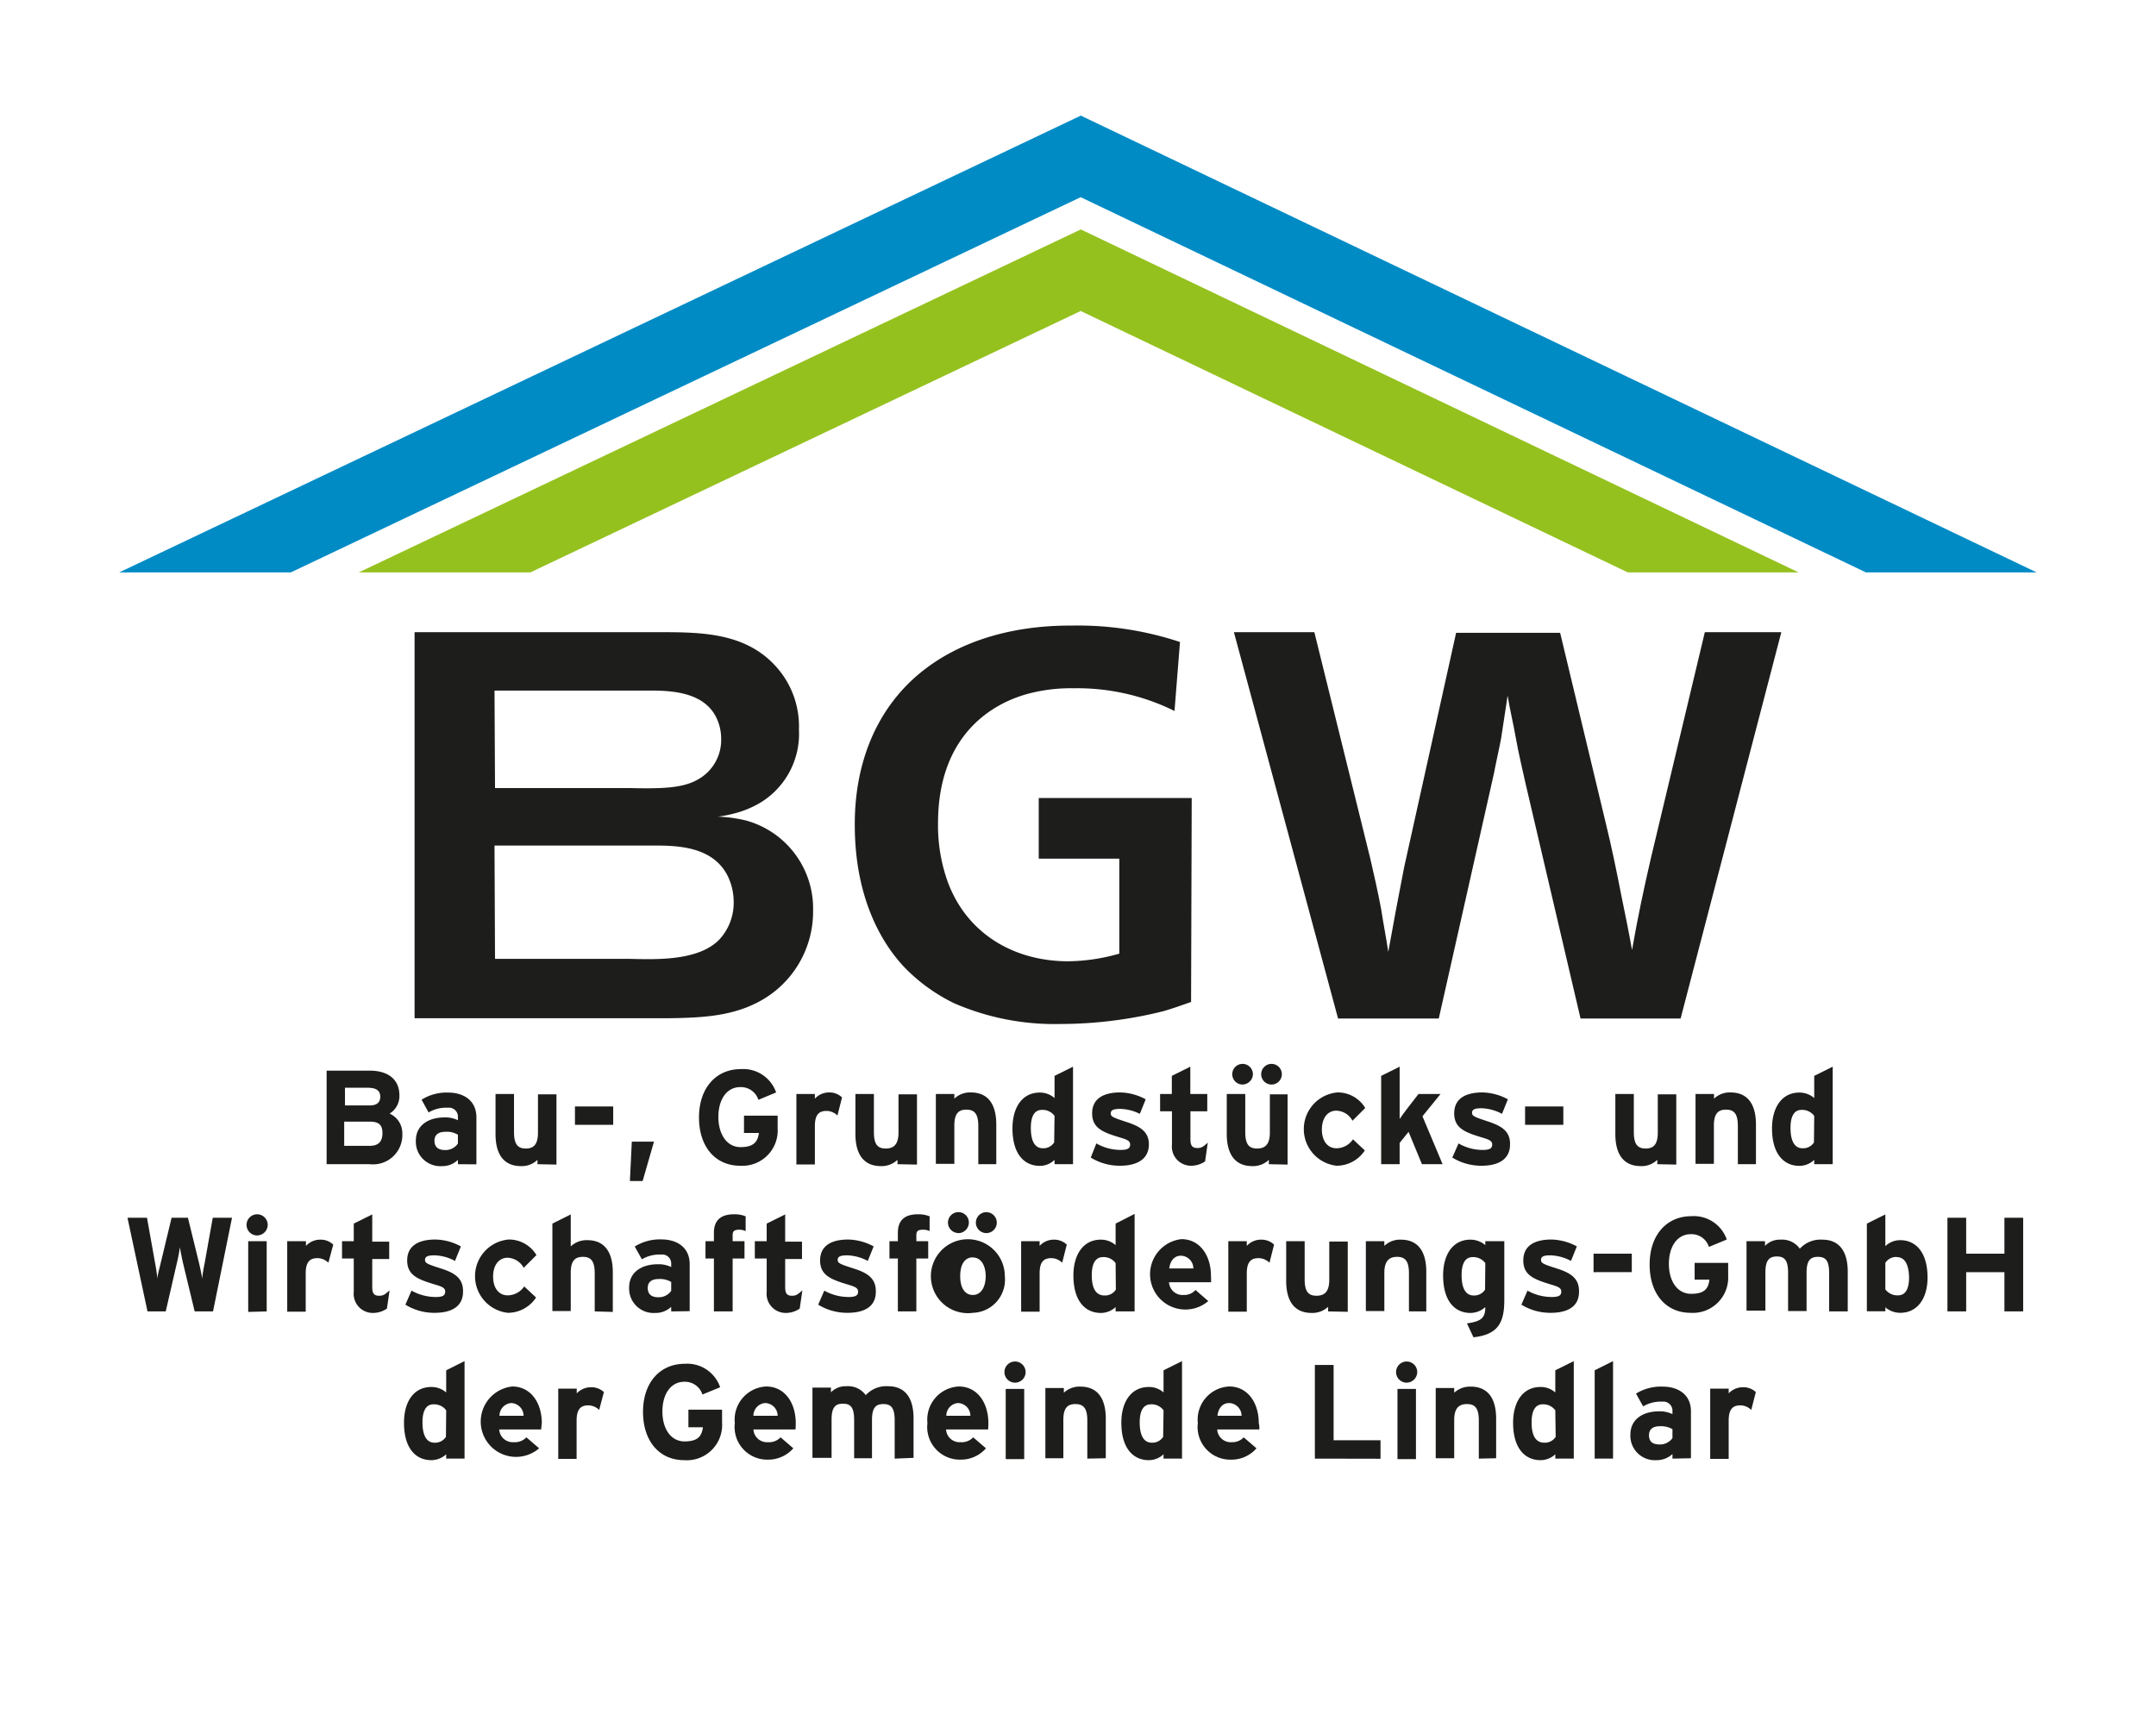 <svg id="Ebene_1" data-name="Ebene 1" xmlns="http://www.w3.org/2000/svg" viewBox="0 0 169.12 135"><defs><style>.cls-1{fill:#1d1d1b;}.cls-2{fill:#008bc5;}.cls-3{fill:#95c11f;}</style></defs><title>logo-footer-bgw_lindlar</title><path class="cls-1" d="M29,91.34H25.62V84H29c1.43,0,2.33.68,2.33,1.94a1.61,1.61,0,0,1-.77,1.43,1.69,1.69,0,0,1,1,1.61A2.3,2.3,0,0,1,29,91.34Zm0-6H27.06v1.39H29c.61,0,.83-.28.83-.69S29.57,85.35,28.93,85.35ZM29,88h-2v1.9h2c.72,0,1-.37,1-1S29.73,88,29,88Z"/><path class="cls-1" d="M35.92,91.34V91a1.72,1.72,0,0,1-1.24.49,1.92,1.92,0,0,1-2.06-2c0-1.21,1-1.82,2.24-1.82a2.21,2.21,0,0,1,1.06.22v-.28a.7.7,0,0,0-.79-.7,2.67,2.67,0,0,0-1.51.37l-.55-1a3.66,3.66,0,0,1,2.06-.56c1.34,0,2.24.7,2.24,1.94v3.69Zm0-2.31a1.65,1.65,0,0,0-1-.23c-.54,0-.84.25-.84.69s.22.74.84.74a1.17,1.17,0,0,0,1-.51Z"/><path class="cls-1" d="M42.16,91.34V91a1.77,1.77,0,0,1-1.29.49c-1.41,0-2-1-2-2.52V85.83h1.45v3c0,1,.34,1.28.93,1.28s.95-.29.95-1.25v-3h1.45v5.51Z"/><path class="cls-1" d="M45.1,88.25V86.81h3v1.44Z"/><path class="cls-1" d="M50.41,92.66h-1l.15-3.09H51.3Z"/><path class="cls-1" d="M58.05,91.46c-1.92,0-3.22-1.47-3.22-3.79s1.35-3.79,3.27-3.79a2.73,2.73,0,0,1,2.78,1.83l-1.39.58a1.44,1.44,0,0,0-1.41-1c-1.1,0-1.73,1-1.73,2.34S57,90,58.09,90s1.35-.47,1.44-1.11H58.36V87.53H61v1A2.77,2.77,0,0,1,58.05,91.46Z"/><path class="cls-1" d="M65.69,87.52a1.24,1.24,0,0,0-.84-.36c-.57,0-.93.24-.93,1.2v3H62.47V85.83h1.45v.37a1.5,1.5,0,0,1,1.13-.49,1.42,1.42,0,0,1,1,.39Z"/><path class="cls-1" d="M70.4,91.34V91a1.81,1.81,0,0,1-1.3.49c-1.4,0-2-1-2-2.52V85.83h1.45v3c0,1,.33,1.28.93,1.28s1-.29,1-1.25v-3h1.45v5.51Z"/><path class="cls-1" d="M76.74,91.34v-3c0-1-.34-1.28-.94-1.28s-.94.29-.94,1.25v3H73.41V85.83h1.45v.37a1.77,1.77,0,0,1,1.29-.49c1.41,0,2,1,2,2.52v3.11Z"/><path class="cls-1" d="M82.72,91.34V91a1.65,1.65,0,0,1-1.16.47c-1.18,0-2.14-.88-2.14-2.94,0-1.65.77-2.81,2.14-2.81a1.74,1.74,0,0,1,1.16.43V84.41l1.45-.72v7.65Zm0-3.79a1.15,1.15,0,0,0-1-.47c-.56,0-.86.48-.86,1.41,0,1.13.37,1.6.94,1.6a1,1,0,0,0,.89-.46Z"/><path class="cls-1" d="M87.87,91.46a4.32,4.32,0,0,1-2.31-.64L86,89.71a3.82,3.82,0,0,0,1.91.51c.57,0,.74-.14.74-.42s-.2-.38-.81-.56c-1.32-.4-2.17-.72-2.17-1.89s.91-1.64,2.2-1.64a4.34,4.34,0,0,1,2,.54l-.46,1.14A3.66,3.66,0,0,0,87.88,87c-.59,0-.75.12-.75.36s.17.32,1.15.64,1.84.68,1.84,1.78C90.12,91,89.11,91.46,87.87,91.46Z"/><path class="cls-1" d="M94.53,91.12a1.92,1.92,0,0,1-1.13.34,1.5,1.5,0,0,1-1.47-1.66V87.19H91V85.83h.92V84.41l1.45-.72v2.14h1.33v1.36H93.38v2.22c0,.52.19.66.54.66s.46-.11.82-.42Z"/><path class="cls-1" d="M99.53,91.34V91a1.81,1.81,0,0,1-1.3.49c-1.4,0-2-1-2-2.52V85.83h1.45v3c0,1,.33,1.28.93,1.28s1-.29,1-1.25v-3H101v5.51Zm-2.07-6.25a.81.81,0,1,1,.82-.81A.83.83,0,0,1,97.46,85.09Zm2.28,0a.81.81,0,1,1,0-1.62.81.81,0,0,1,0,1.62Z"/><path class="cls-1" d="M104.84,91.46a2.89,2.89,0,0,1,.06-5.75,2.51,2.51,0,0,1,2.19,1.22l-1,1a1.48,1.48,0,0,0-1.26-.79c-.69,0-1.14.58-1.14,1.48s.45,1.47,1.14,1.47a1.58,1.58,0,0,0,1.3-.7l.93.87A2.65,2.65,0,0,1,104.84,91.46Z"/><path class="cls-1" d="M111.54,91.34l-1.05-2.54-.7.87v1.67h-1.45V84.41l1.45-.72v2.93c0,.33,0,.9,0,1.17.15-.22.4-.56.59-.81l.89-1.15H113l-1.42,1.75,1.58,3.76Z"/><path class="cls-1" d="M116.23,91.46a4.32,4.32,0,0,1-2.31-.64l.49-1.11a3.76,3.76,0,0,0,1.91.51c.56,0,.73-.14.73-.42s-.2-.38-.81-.56c-1.32-.4-2.17-.72-2.17-1.89s.91-1.64,2.21-1.64a4.33,4.33,0,0,1,2,.54l-.46,1.14a3.62,3.62,0,0,0-1.61-.44c-.58,0-.74.12-.74.36s.17.32,1.14.64,1.84.68,1.84,1.78C118.48,91,117.47,91.46,116.23,91.46Z"/><path class="cls-1" d="M119.63,88.25V86.81h3v1.44Z"/><path class="cls-1" d="M130,91.34V91a1.77,1.77,0,0,1-1.29.49c-1.41,0-2-1-2-2.52V85.83h1.45v3c0,1,.34,1.28.93,1.28s.95-.29.95-1.25v-3h1.45v5.51Z"/><path class="cls-1" d="M136.32,91.34v-3c0-1-.33-1.28-.93-1.28s-.95.29-.95,1.25v3H133V85.83h1.45v.37a1.78,1.78,0,0,1,1.29-.49c1.41,0,2,1,2,2.52v3.11Z"/><path class="cls-1" d="M142.31,91.34V91a1.68,1.68,0,0,1-1.17.47c-1.17,0-2.14-.88-2.14-2.94,0-1.65.78-2.81,2.14-2.81a1.77,1.77,0,0,1,1.17.43V84.41l1.45-.72v7.65Zm0-3.79a1.17,1.17,0,0,0-1-.47c-.56,0-.86.48-.86,1.41,0,1.13.38,1.6.94,1.6a1,1,0,0,0,.9-.46Z"/><path class="cls-1" d="M16.71,102.89H15.27l-.91-3.78c-.1-.44-.21-1-.25-1.26a10.77,10.77,0,0,1-.24,1.26L13,102.89H11.57L10,95.54h1.53l.64,3.58c.07.36.15.91.18,1.21,0-.3.17-.85.25-1.21l.86-3.58h1.28l.88,3.58c.08.36.2.91.25,1.21,0-.3.11-.86.18-1.21l.64-3.58h1.51Z"/><path class="cls-1" d="M20.19,96.93A.83.83,0,1,1,21,96.1.84.84,0,0,1,20.19,96.93Zm-.72,6V97.38h1.45v5.51Z"/><path class="cls-1" d="M25.76,99.07a1.26,1.26,0,0,0-.84-.36c-.57,0-.94.24-.94,1.2v3H22.53V97.38H24v.37a1.52,1.52,0,0,1,1.14-.49,1.42,1.42,0,0,1,1,.39Z"/><path class="cls-1" d="M30.35,102.67a1.92,1.92,0,0,1-1.13.34,1.5,1.5,0,0,1-1.47-1.66V98.74h-.92V97.38h.92V96l1.45-.72v2.14h1.33v1.36H29.2V101c0,.53.19.66.54.66s.46-.11.82-.42Z"/><path class="cls-1" d="M34.11,103a4.27,4.27,0,0,1-2.31-.64l.48-1.1a3.91,3.91,0,0,0,1.91.5c.57,0,.73-.14.73-.42s-.19-.38-.8-.56c-1.33-.4-2.18-.72-2.18-1.89s.92-1.64,2.21-1.64a4.3,4.3,0,0,1,2,.54l-.46,1.14a3.58,3.58,0,0,0-1.6-.44c-.59,0-.75.12-.75.36s.17.33,1.15.64,1.83.68,1.83,1.79C36.35,102.56,35.34,103,34.11,103Z"/><path class="cls-1" d="M39.83,103a2.89,2.89,0,0,1,.06-5.75,2.51,2.51,0,0,1,2.19,1.22l-1,1a1.5,1.5,0,0,0-1.26-.79c-.69,0-1.14.58-1.14,1.48s.45,1.47,1.14,1.47a1.58,1.58,0,0,0,1.3-.7l.93.87A2.65,2.65,0,0,1,39.83,103Z"/><path class="cls-1" d="M46.65,102.89v-3c0-1-.33-1.28-.93-1.28s-.95.29-.95,1.25v3H43.33V96l1.44-.72v2.51a1.81,1.81,0,0,1,1.3-.49c1.4,0,2,1,2,2.52v3.11Z"/><path class="cls-1" d="M52.65,102.89v-.36a1.76,1.76,0,0,1-1.24.48,1.92,1.92,0,0,1-2.06-2c0-1.21,1-1.82,2.24-1.82a2.24,2.24,0,0,1,1.06.22v-.28a.7.7,0,0,0-.79-.7,2.73,2.73,0,0,0-1.51.37l-.56-1a3.7,3.7,0,0,1,2.07-.56c1.34,0,2.24.7,2.24,1.94v3.69Zm0-2.31a1.73,1.73,0,0,0-1-.23c-.54,0-.84.25-.84.69s.22.74.84.74a1.2,1.2,0,0,0,1-.5Z"/><path class="cls-1" d="M58,96.48c-.43,0-.53.13-.53.44v.46h.93v1.36h-.93v4.15H56V98.74h-.66V97.38H56v-.66c0-1,.57-1.45,1.57-1.45a2.3,2.3,0,0,1,.92.16v1.16A1.13,1.13,0,0,0,58,96.48Z"/><path class="cls-1" d="M62.73,102.67a1.91,1.91,0,0,1-1.12.34,1.5,1.5,0,0,1-1.47-1.66V98.74h-.93V97.38h.93V96l1.45-.72v2.14h1.32v1.36H61.59V101c0,.53.19.66.53.66s.46-.11.82-.42Z"/><path class="cls-1" d="M66.49,103a4.32,4.32,0,0,1-2.31-.64l.48-1.1a3.91,3.91,0,0,0,1.91.5c.57,0,.74-.14.74-.42s-.2-.38-.81-.56c-1.32-.4-2.17-.72-2.17-1.89s.91-1.64,2.2-1.64a4.37,4.37,0,0,1,2,.54l-.46,1.14a3.66,3.66,0,0,0-1.61-.44c-.59,0-.75.12-.75.36s.17.33,1.15.64,1.84.68,1.84,1.79C68.74,102.56,67.73,103,66.49,103Z"/><path class="cls-1" d="M72.41,96.48c-.43,0-.53.13-.53.44v.46h.93v1.36h-.93v4.15H70.43V98.74h-.66V97.38h.66v-.66c0-1,.56-1.45,1.57-1.45a2.33,2.33,0,0,1,.92.16v1.16A1.13,1.13,0,0,0,72.41,96.48Z"/><path class="cls-1" d="M76.32,103a2.9,2.9,0,1,1,2.5-2.87A2.6,2.6,0,0,1,76.32,103Zm-1.14-6.26a.82.82,0,1,1,.82-.81A.84.84,0,0,1,75.18,96.75Zm1.14,1.91c-.7,0-1,.63-1,1.48s.32,1.47,1,1.47,1-.7,1-1.47S77,98.66,76.32,98.66Zm1.14-1.91a.82.82,0,1,1,0-1.63.82.82,0,0,1,0,1.63Z"/><path class="cls-1" d="M83.32,99.07a1.24,1.24,0,0,0-.84-.36c-.57,0-.93.24-.93,1.2v3H80.1V97.38h1.45v.37a1.5,1.5,0,0,1,1.13-.49,1.42,1.42,0,0,1,1,.39Z"/><path class="cls-1" d="M87.51,102.89v-.34a1.69,1.69,0,0,1-1.16.46c-1.18,0-2.15-.88-2.15-2.94,0-1.65.78-2.81,2.15-2.81a1.74,1.74,0,0,1,1.16.43V96L89,95.24v7.65Zm0-3.79a1.15,1.15,0,0,0-1-.47c-.56,0-.87.48-.87,1.41,0,1.13.38,1.6,1,1.6a1,1,0,0,0,.89-.46Z"/><path class="cls-1" d="M95,100.6h-3.3a1.06,1.06,0,0,0,1.14,1,1.19,1.19,0,0,0,.94-.39l1,.87a2.77,2.77,0,1,1-2.11-4.86c1.47,0,2.32,1.31,2.32,2.88C95,100.35,95,100.5,95,100.6Zm-2.37-2.08c-.53,0-.85.43-.91,1h1.89A1,1,0,0,0,92.65,98.52Z"/><path class="cls-1" d="M99.58,99.07a1.26,1.26,0,0,0-.84-.36c-.57,0-.94.24-.94,1.2v3H96.35V97.38H97.8v.37a1.5,1.5,0,0,1,1.14-.49,1.42,1.42,0,0,1,1,.39Z"/><path class="cls-1" d="M104.18,102.89v-.36a1.82,1.82,0,0,1-1.29.48c-1.41,0-2-1-2-2.52V97.38h1.45v3c0,1,.33,1.28.93,1.28s1-.29,1-1.25v-3h1.45v5.51Z"/><path class="cls-1" d="M110.52,102.89v-3c0-1-.34-1.28-.93-1.28s-1,.29-1,1.25v3h-1.45V97.38h1.45v.37a1.77,1.77,0,0,1,1.29-.49c1.41,0,2,1,2,2.52v3.11Z"/><path class="cls-1" d="M115.58,104.92l-.51-1.09c1.13-.16,1.44-.43,1.44-1.28a1.74,1.74,0,0,1-1.17.46c-1.18,0-2.14-.88-2.14-2.94,0-1.65.77-2.81,2.14-2.81a1.79,1.79,0,0,1,1.17.43v-.31H118V102C118,103.77,117.51,104.71,115.58,104.92Zm.93-5.82a1.18,1.18,0,0,0-1-.47c-.56,0-.86.48-.86,1.41,0,1.13.38,1.6.94,1.6a1,1,0,0,0,.9-.46Z"/><path class="cls-1" d="M121.65,103a4.32,4.32,0,0,1-2.31-.64l.48-1.1a3.91,3.91,0,0,0,1.91.5c.57,0,.74-.14.74-.42s-.2-.38-.81-.56c-1.32-.4-2.17-.72-2.17-1.89s.91-1.64,2.2-1.64a4.34,4.34,0,0,1,2,.54l-.46,1.14a3.66,3.66,0,0,0-1.61-.44c-.59,0-.74.12-.74.36s.16.33,1.14.64,1.84.68,1.84,1.79C123.9,102.56,122.89,103,121.65,103Z"/><path class="cls-1" d="M125,99.81V98.36h3v1.45Z"/><path class="cls-1" d="M132.61,103c-1.92,0-3.21-1.47-3.21-3.79s1.34-3.79,3.27-3.79a2.73,2.73,0,0,1,2.78,1.83l-1.4.58a1.43,1.43,0,0,0-1.41-1c-1.1,0-1.73,1-1.73,2.33s.64,2.35,1.75,2.35,1.35-.47,1.43-1.11h-1.16V99.08h2.63v1A2.77,2.77,0,0,1,132.61,103Z"/><path class="cls-1" d="M143.48,102.89v-3c0-1-.28-1.28-.88-1.28s-.89.29-.89,1.25v3h-1.45v-3c0-1-.29-1.28-.88-1.28s-.9.29-.9,1.25v3H137V97.38h1.45v.37a1.59,1.59,0,0,1,1.21-.49,1.7,1.7,0,0,1,1.52.71,2.2,2.2,0,0,1,1.76-.71c1.4,0,2,1,2,2.52v3.11Z"/><path class="cls-1" d="M149.06,103a1.79,1.79,0,0,1-1.17-.43v.31h-1.45V96l1.45-.72v2.49a1.68,1.68,0,0,1,1.17-.47c1.17,0,2.14.89,2.14,2.94C151.2,101.85,150.42,103,149.06,103Zm-.27-4.38a1,1,0,0,0-.9.46v2.08a1.17,1.17,0,0,0,1,.47c.56,0,.86-.48.86-1.4C149.73,99.1,149.35,98.63,148.79,98.63Z"/><path class="cls-1" d="M157.23,102.89V99.81h-3v3.08h-1.47V95.54h1.47v2.82h3V95.54h1.47v7.35Z"/><path class="cls-1" d="M35,114.44v-.34a1.74,1.74,0,0,1-1.17.46c-1.18,0-2.14-.88-2.14-2.94,0-1.65.77-2.8,2.14-2.8a1.74,1.74,0,0,1,1.17.43v-1.74l1.44-.72v7.65Zm0-3.79a1.18,1.18,0,0,0-1-.47c-.56,0-.86.48-.86,1.41,0,1.13.38,1.6.94,1.6a1,1,0,0,0,.9-.46Z"/><path class="cls-1" d="M42.45,112.15H39.16a1.06,1.06,0,0,0,1.13,1,1.24,1.24,0,0,0,1-.38l1,.86a2.77,2.77,0,1,1-2.11-4.85c1.47,0,2.32,1.3,2.32,2.87C42.47,111.9,42.46,112.05,42.45,112.15Zm-2.37-2.07a1,1,0,0,0-.9,1h1.89A1,1,0,0,0,40.08,110.08Z"/><path class="cls-1" d="M47,110.62a1.24,1.24,0,0,0-.84-.36c-.57,0-.93.25-.93,1.2v3H43.79v-5.51h1.45v.37a1.53,1.53,0,0,1,1.13-.48,1.42,1.42,0,0,1,1,.38Z"/><path class="cls-1" d="M53.66,114.56c-1.92,0-3.22-1.47-3.22-3.79S51.79,107,53.71,107a2.73,2.73,0,0,1,2.78,1.84l-1.39.57a1.44,1.44,0,0,0-1.41-1c-1.1,0-1.73,1-1.73,2.33s.64,2.35,1.74,2.35,1.35-.47,1.44-1.11H54v-1.38h2.64v1A2.77,2.77,0,0,1,53.66,114.56Z"/><path class="cls-1" d="M62.4,112.15H59.1a1.06,1.06,0,0,0,1.13,1,1.24,1.24,0,0,0,1-.38l1,.86a2.61,2.61,0,0,1-2,.89,2.56,2.56,0,0,1-2.59-2.87,2.6,2.6,0,0,1,2.46-2.87c1.47,0,2.32,1.3,2.32,2.87C62.42,111.9,62.41,112.05,62.4,112.15ZM60,110.08a1,1,0,0,0-.9,1H61A1,1,0,0,0,60,110.08Z"/><path class="cls-1" d="M70.18,114.44v-3c0-1-.29-1.28-.89-1.28s-.89.29-.89,1.25v3H67v-3c0-1-.28-1.28-.88-1.28s-.89.29-.89,1.25v3H63.73v-5.51h1.45v.37a1.6,1.6,0,0,1,1.21-.48,1.71,1.71,0,0,1,1.52.7,2.19,2.19,0,0,1,1.75-.7c1.41,0,2,1,2,2.52v3.1Z"/><path class="cls-1" d="M77.51,112.15h-3.3a1.06,1.06,0,0,0,1.13,1,1.24,1.24,0,0,0,1-.38l1,.86a2.6,2.6,0,0,1-2,.89,2.56,2.56,0,0,1-2.59-2.87,2.6,2.6,0,0,1,2.46-2.87c1.47,0,2.32,1.3,2.32,2.87C77.53,111.9,77.52,112.05,77.51,112.15Zm-2.38-2.07a1,1,0,0,0-.9,1h1.89A1,1,0,0,0,75.13,110.08Z"/><path class="cls-1" d="M79.62,108.48a.83.83,0,1,1,.83-.83A.83.83,0,0,1,79.62,108.48Zm-.73,6v-5.51h1.45v5.51Z"/><path class="cls-1" d="M85.29,114.44v-3c0-1-.34-1.28-.94-1.28s-.94.29-.94,1.25v3H82v-5.51h1.45v.37a1.8,1.8,0,0,1,1.29-.48c1.41,0,2,1,2,2.52v3.1Z"/><path class="cls-1" d="M91.27,114.44v-.34a1.69,1.69,0,0,1-1.16.46c-1.18,0-2.15-.88-2.15-2.94,0-1.65.78-2.8,2.15-2.8a1.69,1.69,0,0,1,1.16.43v-1.74l1.45-.72v7.65Zm0-3.79a1.15,1.15,0,0,0-1-.47c-.56,0-.87.48-.87,1.41,0,1.13.38,1.6.95,1.6a1,1,0,0,0,.89-.46Z"/><path class="cls-1" d="M98.78,112.15h-3.3a1.06,1.06,0,0,0,1.14,1,1.22,1.22,0,0,0,.94-.38l1,.86a2.59,2.59,0,0,1-2,.89,2.56,2.56,0,0,1-2.6-2.87,2.6,2.6,0,0,1,2.46-2.87c1.47,0,2.32,1.3,2.32,2.87C98.8,111.9,98.79,112.05,98.78,112.15Zm-2.37-2.07c-.53,0-.85.43-.91,1h1.89A1,1,0,0,0,96.41,110.08Z"/><path class="cls-1" d="M103.14,114.44v-7.35h1.47V113h3.68v1.45Z"/><path class="cls-1" d="M110.34,108.48a.83.83,0,1,1,.83-.83A.84.84,0,0,1,110.34,108.48Zm-.72,6v-5.51h1.45v5.51Z"/><path class="cls-1" d="M116,114.44v-3c0-1-.33-1.28-.93-1.28s-1,.29-1,1.25v3h-1.45v-5.51h1.45v.37a1.84,1.84,0,0,1,1.29-.48c1.41,0,2,1,2,2.52v3.1Z"/><path class="cls-1" d="M122,114.44v-.34a1.7,1.7,0,0,1-1.17.46c-1.17,0-2.14-.88-2.14-2.94,0-1.65.78-2.8,2.14-2.8a1.7,1.7,0,0,1,1.17.43v-1.74l1.45-.72v7.65Zm0-3.79a1.17,1.17,0,0,0-1-.47c-.55,0-.86.48-.86,1.41,0,1.13.38,1.6,1,1.6a1,1,0,0,0,.89-.46Z"/><path class="cls-1" d="M125.09,114.44v-6.93l1.44-.72v7.65Z"/><path class="cls-1" d="M131.19,114.44v-.36a1.8,1.8,0,0,1-1.24.48,1.92,1.92,0,0,1-2.06-2c0-1.22,1-1.83,2.24-1.83a2.24,2.24,0,0,1,1.06.22v-.27a.71.71,0,0,0-.79-.71,2.73,2.73,0,0,0-1.51.37l-.56-1a3.7,3.7,0,0,1,2.07-.55c1.33,0,2.24.69,2.24,1.93v3.69Zm0-2.31a1.77,1.77,0,0,0-1-.23c-.55,0-.84.25-.84.7s.22.73.84.73a1.2,1.2,0,0,0,1-.5Z"/><path class="cls-1" d="M137.37,110.62a1.24,1.24,0,0,0-.84-.36c-.57,0-.93.25-.93,1.2v3h-1.45v-5.51h1.45v.37a1.53,1.53,0,0,1,1.13-.48,1.42,1.42,0,0,1,1,.38Z"/><polygon class="cls-2" points="22.81 44.91 84.77 15.47 146.37 44.91 159.76 44.91 84.78 9.07 9.35 44.91 22.81 44.91"/><polygon class="cls-3" points="41.6 44.91 84.77 24.4 127.69 44.91 141.09 44.91 84.78 18 28.14 44.91 41.6 44.91"/><path class="cls-1" d="M49.43,49.6h2.46c3.3,0,6.74.08,9.1,2.83a7,7,0,0,1,1.68,4.81,6.32,6.32,0,0,1-2.92,5.67,7.64,7.64,0,0,1-2.11.9,9.3,9.3,0,0,1-1.33.26,11.22,11.22,0,0,1,2.19.3,7.16,7.16,0,0,1,5.28,7.08A8,8,0,0,1,60.48,78c-2.45,1.76-5.29,1.85-8.16,1.89H32.52V49.6ZM38.83,61.83l10.6,0c2.55.06,4.12,0,5.29-.66A3.54,3.54,0,0,0,56.57,58a3.83,3.83,0,0,0-.39-1.72c-.94-1.89-3.26-2.1-5.11-2.1-.55,0-1.09,0-1.64,0H38.79Zm0,13.4,10.6,0c2.24.06,5.4.13,7-1.52a4.24,4.24,0,0,0,1.12-3A4.6,4.6,0,0,0,57,68.57c-1.12-2-3.48-2.23-5.5-2.23H38.79Z"/><path class="cls-1" d="M92.13,55.78A17.18,17.18,0,0,0,84.23,54a13.06,13.06,0,0,0-3.39.38c-2.79.69-7.26,3.1-7.26,10.22a13.12,13.12,0,0,0,.78,4.64c1.54,4.08,5.24,6.18,9.44,6.18a15.1,15.1,0,0,0,4-.6V67.37H81.48V62.61h12l-.05,16c-.73.26-1.46.52-2.19.73a33.44,33.44,0,0,1-8.11,1,19.71,19.71,0,0,1-8.29-1.63A13.84,13.84,0,0,1,71.05,76c-1.72-1.76-4-5.32-4-11.29,0-1.84.17-7.21,4.38-11.25C76,49.12,82.3,49.08,84.15,49.08a25.42,25.42,0,0,1,8.41,1.29Z"/><path class="cls-1" d="M103.1,49.6l4.38,17.73c.3,1.29.6,2.62.86,4,.17,1.12.39,2.23.56,3.35.39-2.19.81-4.42,1.24-6.62l4.08-18.41h8.16L126,64.75c.43,1.76.81,3.61,1.16,5.41.3,1.46.6,2.92.86,4.38.42-2.44.94-4.89,1.5-7.3l4.21-17.64h6l-7.9,30.31h-7.85l-4.3-18.38c-.26-1.2-.56-2.4-.77-3.6s-.47-2.24-.65-3.35l-.51,3.35c-.17.9-.39,1.84-.56,2.74l-4.33,19.24h-7.9L96.79,49.6Z"/></svg>